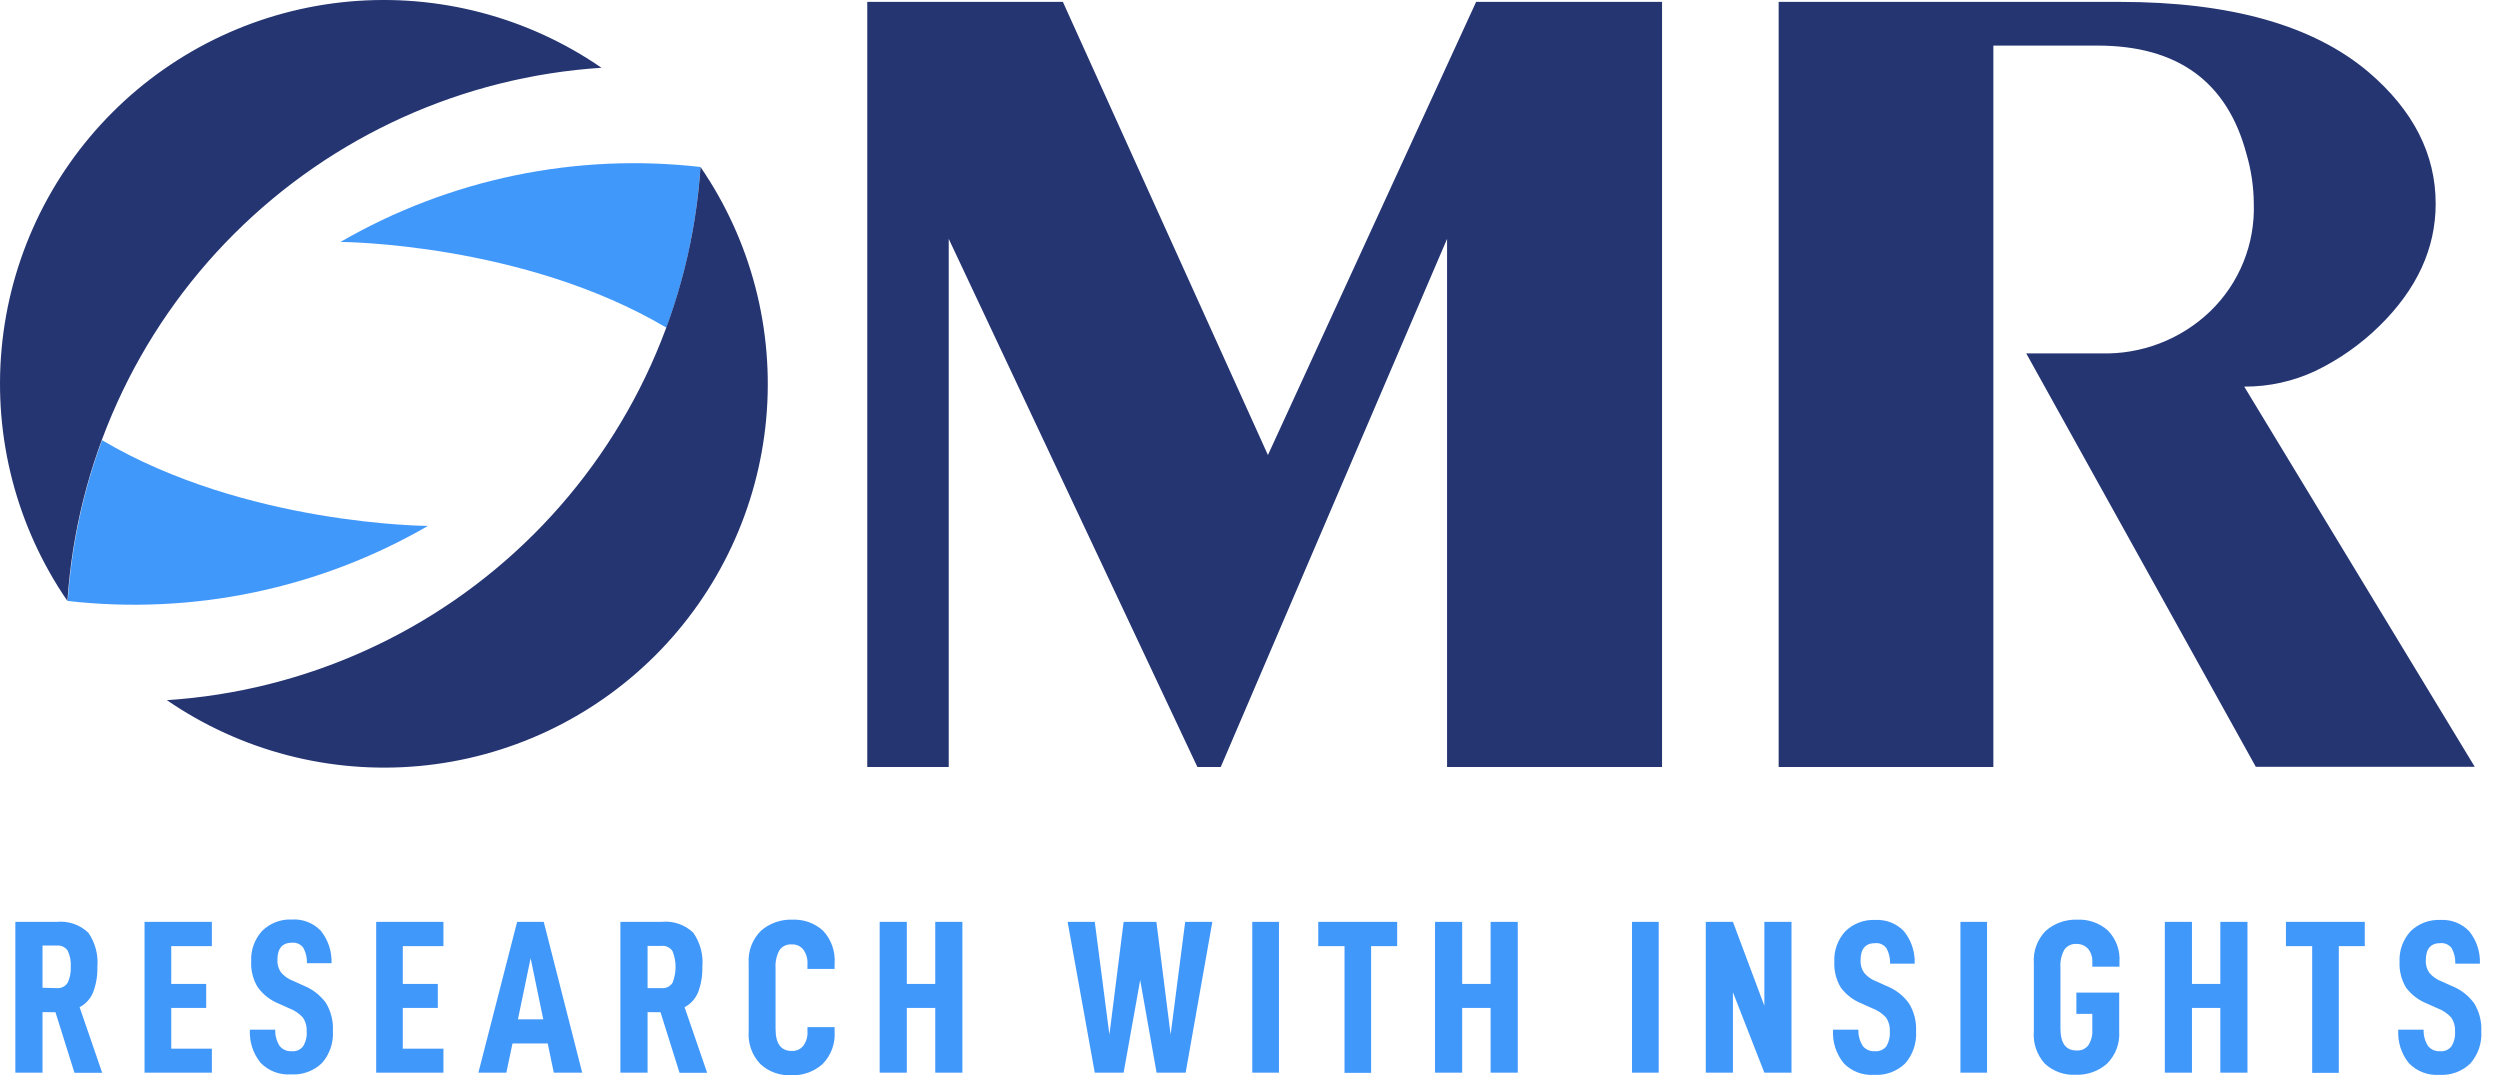 <svg width="93" height="40" viewBox="0 0 93 40" fill="none" xmlns="http://www.w3.org/2000/svg">
<path fill-rule="evenodd" clip-rule="evenodd" d="M12.667 9C16.716 6.658 21.412 5.68 26.059 6.212H26.056C25.925 8.255 25.498 10.268 24.79 12.189C19.449 9.027 12.667 9 12.667 9ZM15.92 19.564C11.869 21.907 7.171 22.886 2.521 22.356C2.657 20.311 3.087 18.297 3.797 16.375C9.138 19.537 15.92 19.564 15.92 19.564Z" fill="#4198FB"/>
<path fill-rule="evenodd" clip-rule="evenodd" d="M12.984 0.058C16.306 -0.243 19.629 0.628 22.376 2.521C17.221 2.855 12.364 5.051 8.709 8.7C5.054 12.349 2.85 17.202 2.508 22.356C0.619 19.606 -0.247 16.282 0.061 12.96C0.368 9.638 1.829 6.529 4.19 4.172C6.55 1.816 9.662 0.36 12.984 0.058ZM35.293 28.532V8.886L44.543 28.532H45.412L53.831 8.886V28.532H61.828V0.07H54.912L47.167 16.927L39.539 0.07H32.262V28.532H35.293ZM6.208 26.046C8.955 27.934 12.276 28.8 15.594 28.496C18.913 28.191 22.02 26.735 24.378 24.38C26.735 22.024 28.194 18.918 28.501 15.6C28.808 12.281 27.945 8.96 26.059 6.212C25.719 11.363 23.518 16.215 19.866 19.864C16.214 23.513 11.36 25.71 6.208 26.046ZM74.153 28.532V1.696H78.026C81.003 1.696 82.849 3.035 83.565 5.714C83.743 6.316 83.837 6.941 83.841 7.569C83.867 8.315 83.736 9.057 83.456 9.749C83.177 10.44 82.755 11.065 82.218 11.583C81.678 12.101 81.039 12.506 80.34 12.774C79.641 13.042 78.895 13.169 78.147 13.146H75.376L83.916 28.525H92.061L83.485 14.382C84.408 14.387 85.32 14.184 86.155 13.789C87.025 13.366 87.821 12.805 88.512 12.129C89.909 10.759 90.607 9.243 90.607 7.579C90.607 5.734 89.774 4.101 88.108 2.68C86.052 0.94 82.967 0.07 78.854 0.07H66.166V28.532H74.153Z" fill="#253572"/>
<path fill-rule="evenodd" clip-rule="evenodd" d="M9.296 38.304H10.239C10.231 38.519 10.289 38.731 10.404 38.913C10.458 38.978 10.526 39.029 10.603 39.063C10.681 39.096 10.765 39.111 10.849 39.105C10.929 39.113 11.009 39.101 11.084 39.07C11.158 39.038 11.223 38.989 11.273 38.927C11.378 38.756 11.425 38.557 11.408 38.358C11.417 38.174 11.365 37.993 11.26 37.843C11.118 37.693 10.944 37.578 10.751 37.506L10.367 37.334C10.052 37.207 9.78 36.994 9.583 36.718C9.41 36.428 9.327 36.094 9.344 35.758C9.334 35.552 9.365 35.345 9.436 35.151C9.506 34.957 9.614 34.779 9.754 34.627C9.901 34.483 10.075 34.372 10.266 34.3C10.457 34.227 10.661 34.195 10.866 34.206C11.063 34.194 11.261 34.225 11.445 34.297C11.63 34.369 11.796 34.48 11.933 34.623C12.208 34.965 12.35 35.394 12.334 35.832H11.418C11.426 35.632 11.379 35.433 11.283 35.256C11.235 35.192 11.172 35.141 11.099 35.108C11.026 35.075 10.945 35.061 10.866 35.068C10.502 35.068 10.32 35.28 10.32 35.708C10.311 35.874 10.358 36.039 10.455 36.176C10.576 36.317 10.731 36.425 10.906 36.489L11.27 36.654C11.609 36.786 11.905 37.011 12.122 37.304C12.311 37.617 12.403 37.979 12.384 38.344C12.413 38.783 12.267 39.215 11.977 39.546C11.825 39.692 11.643 39.805 11.445 39.878C11.247 39.95 11.036 39.981 10.825 39.967C10.617 39.982 10.407 39.951 10.212 39.877C10.017 39.802 9.84 39.686 9.694 39.536C9.412 39.189 9.271 38.75 9.296 38.304ZM1.582 39.903V37.651L2.063 37.654L2.77 39.907H3.801L2.962 37.469C3.192 37.347 3.371 37.148 3.467 36.906C3.578 36.608 3.631 36.291 3.622 35.974C3.663 35.522 3.544 35.07 3.286 34.697C3.13 34.549 2.945 34.436 2.742 34.366C2.539 34.297 2.324 34.272 2.11 34.293H0.571V39.903H1.582ZM2.339 36.717C2.265 36.752 2.184 36.766 2.104 36.758L1.582 36.745V35.175H2.104C2.184 35.166 2.267 35.179 2.34 35.213C2.414 35.248 2.477 35.302 2.521 35.371C2.609 35.558 2.647 35.764 2.632 35.97C2.643 36.173 2.603 36.375 2.518 36.559C2.474 36.627 2.412 36.682 2.339 36.717ZM7.67 36.603H6.37V35.196H7.882V34.293H5.377V39.903H7.882V39.011H6.37V37.496H7.67V36.603ZM16.287 36.603H14.984V35.196H16.496V34.293H13.994V39.903H16.496V39.011H14.984V37.496H16.287V36.603ZM19.065 38.816L18.836 39.903H17.796L19.237 34.293H20.227L21.658 39.903H20.601L20.375 38.816H19.065ZM19.739 35.644L19.267 37.92H20.21L19.739 35.644ZM24.09 39.903V37.651L24.571 37.654L25.278 39.907H26.305L25.467 37.469C25.696 37.347 25.875 37.148 25.972 36.906C26.083 36.608 26.135 36.291 26.127 35.974C26.169 35.522 26.05 35.069 25.79 34.697C25.634 34.547 25.447 34.434 25.242 34.364C25.038 34.294 24.82 34.27 24.605 34.293H23.079V39.903H24.09ZM24.84 36.718C24.767 36.753 24.686 36.767 24.605 36.758H24.09V35.189H24.601C24.682 35.179 24.765 35.191 24.838 35.226C24.912 35.261 24.975 35.316 25.019 35.384C25.169 35.761 25.169 36.182 25.019 36.559C24.975 36.628 24.913 36.683 24.84 36.718ZM27.851 38.358V35.832C27.836 35.609 27.869 35.386 27.948 35.178C28.027 34.969 28.15 34.78 28.309 34.623C28.635 34.34 29.057 34.193 29.488 34.212C29.902 34.195 30.308 34.341 30.616 34.62C30.77 34.784 30.888 34.979 30.962 35.192C31.036 35.405 31.065 35.631 31.047 35.856V36.044H30.037V35.879C30.053 35.679 29.997 35.479 29.878 35.317C29.826 35.255 29.76 35.206 29.686 35.174C29.612 35.142 29.531 35.128 29.451 35.132C29.362 35.125 29.273 35.142 29.192 35.18C29.112 35.218 29.043 35.277 28.993 35.351C28.883 35.557 28.834 35.791 28.851 36.024V38.277C28.851 38.822 29.05 39.095 29.451 39.095C29.531 39.099 29.612 39.085 29.686 39.053C29.76 39.02 29.826 38.972 29.878 38.91C29.995 38.751 30.052 38.555 30.037 38.358V38.209H31.047V38.364C31.063 38.589 31.032 38.814 30.954 39.025C30.876 39.235 30.754 39.427 30.596 39.587C30.277 39.868 29.862 40.016 29.437 39.998C29.228 40.009 29.019 39.979 28.822 39.908C28.624 39.837 28.443 39.728 28.289 39.587C28.134 39.424 28.014 39.231 27.939 39.019C27.863 38.807 27.834 38.582 27.851 38.358ZM34.791 39.903H35.801V34.293H34.791V36.603H33.734V34.293H32.724V39.903H33.734V37.496H34.791V39.903ZM44.106 39.903H43.025L42.415 36.459L41.799 39.903H40.725L39.715 34.293H40.725L41.27 38.489L41.799 34.293H43.018L43.547 38.489L44.089 34.293H45.099L44.106 39.903ZM47.578 39.903V34.293H46.584V39.903H47.578ZM51.005 35.196V39.91H50.016V35.196H49.039V34.293H51.975V35.196H51.005ZM55.451 39.903H56.461V34.293H55.451V36.603H54.393V34.293H53.383V39.903H54.393V37.496H55.451V39.903ZM61.704 34.293V39.903H60.711V34.293H61.704ZM65.634 39.903H66.644V34.293H65.634V37.415L64.465 34.293H63.455V39.903H64.465V36.913L65.634 39.903ZM68.19 38.304H69.132C69.124 38.519 69.182 38.731 69.297 38.913C69.351 38.978 69.419 39.029 69.497 39.063C69.574 39.096 69.658 39.111 69.742 39.105C69.822 39.113 69.903 39.1 69.978 39.069C70.052 39.038 70.118 38.989 70.17 38.927C70.271 38.755 70.317 38.556 70.301 38.358C70.31 38.174 70.258 37.993 70.153 37.843C70.011 37.693 69.837 37.578 69.644 37.506L69.26 37.334C68.948 37.212 68.676 37.004 68.476 36.735C68.304 36.445 68.22 36.111 68.237 35.775C68.227 35.569 68.258 35.362 68.329 35.168C68.399 34.974 68.508 34.795 68.648 34.643C68.794 34.5 68.968 34.389 69.159 34.317C69.35 34.244 69.555 34.212 69.759 34.222C69.956 34.211 70.154 34.242 70.338 34.314C70.523 34.386 70.689 34.497 70.826 34.64C71.101 34.981 71.243 35.411 71.227 35.849H70.311C70.319 35.648 70.272 35.449 70.176 35.273C70.129 35.209 70.065 35.157 69.992 35.124C69.919 35.091 69.839 35.078 69.759 35.085C69.395 35.085 69.213 35.297 69.213 35.724C69.204 35.891 69.251 36.056 69.348 36.192C69.469 36.334 69.624 36.442 69.799 36.506L70.163 36.671C70.502 36.801 70.797 37.027 71.011 37.321C71.204 37.632 71.296 37.995 71.278 38.361C71.306 38.8 71.16 39.232 70.87 39.563C70.718 39.709 70.537 39.822 70.338 39.895C70.14 39.967 69.929 39.998 69.718 39.984C69.51 39.999 69.3 39.968 69.105 39.894C68.91 39.819 68.733 39.703 68.587 39.553C68.301 39.202 68.159 38.755 68.19 38.304ZM73.918 39.903V34.293H72.928V39.903H73.918ZM75.659 38.358V35.832C75.642 35.61 75.674 35.388 75.751 35.179C75.828 34.97 75.95 34.781 76.106 34.623C76.432 34.34 76.854 34.193 77.285 34.212C77.699 34.194 78.103 34.338 78.413 34.613C78.564 34.768 78.681 34.953 78.755 35.156C78.83 35.359 78.86 35.576 78.844 35.792V35.96H77.834V35.792C77.846 35.61 77.788 35.431 77.672 35.29C77.618 35.232 77.552 35.187 77.479 35.157C77.406 35.127 77.327 35.112 77.248 35.115C77.159 35.108 77.07 35.124 76.99 35.163C76.909 35.201 76.84 35.26 76.79 35.334C76.68 35.54 76.631 35.774 76.649 36.007V38.26C76.649 38.806 76.847 39.078 77.248 39.078C77.332 39.084 77.417 39.069 77.494 39.035C77.571 39 77.638 38.947 77.689 38.88C77.797 38.709 77.847 38.508 77.834 38.307V37.715H77.241V36.926H78.834V38.371C78.849 38.591 78.816 38.812 78.738 39.018C78.66 39.224 78.539 39.411 78.383 39.567C78.062 39.85 77.645 39.998 77.218 39.981C77.009 39.992 76.799 39.962 76.602 39.892C76.405 39.821 76.224 39.712 76.069 39.57C75.921 39.407 75.808 39.215 75.737 39.007C75.667 38.798 75.64 38.577 75.659 38.358ZM82.596 39.903H83.606V34.293H82.596V36.603H81.541V34.293H80.531V39.903H81.541V37.496H82.596V39.903ZM87.004 35.196V39.91H86.013V35.196H85.037V34.293H87.97V35.196H87.004ZM90.159 38.304H89.216C89.186 38.755 89.328 39.202 89.613 39.553C89.759 39.703 89.935 39.819 90.13 39.893C90.325 39.968 90.533 39.999 90.741 39.984C90.953 39.998 91.164 39.967 91.363 39.895C91.562 39.822 91.743 39.709 91.896 39.563C92.186 39.232 92.333 38.8 92.304 38.361C92.323 37.995 92.23 37.632 92.038 37.321C91.823 37.027 91.528 36.801 91.189 36.671L90.826 36.506C90.651 36.442 90.495 36.334 90.374 36.192C90.278 36.056 90.23 35.891 90.24 35.724C90.24 35.297 90.421 35.085 90.782 35.085C90.862 35.077 90.943 35.091 91.017 35.124C91.091 35.157 91.155 35.208 91.203 35.273C91.299 35.449 91.345 35.648 91.337 35.849H92.253C92.27 35.411 92.128 34.981 91.853 34.64C91.715 34.497 91.548 34.385 91.363 34.313C91.178 34.241 90.98 34.21 90.782 34.222C90.578 34.212 90.374 34.245 90.184 34.317C89.993 34.389 89.82 34.501 89.674 34.643C89.534 34.795 89.426 34.974 89.355 35.168C89.285 35.362 89.253 35.569 89.263 35.775C89.247 36.111 89.33 36.445 89.502 36.735C89.702 37.004 89.974 37.212 90.287 37.334L90.671 37.506C90.863 37.578 91.037 37.693 91.179 37.843C91.284 37.993 91.336 38.174 91.327 38.358C91.344 38.557 91.297 38.756 91.193 38.927C91.142 38.989 91.077 39.038 91.003 39.07C90.929 39.101 90.848 39.113 90.768 39.105C90.684 39.111 90.6 39.096 90.523 39.063C90.446 39.029 90.377 38.978 90.324 38.913C90.208 38.731 90.151 38.519 90.159 38.304Z" fill="#4198FB"/>
</svg>
